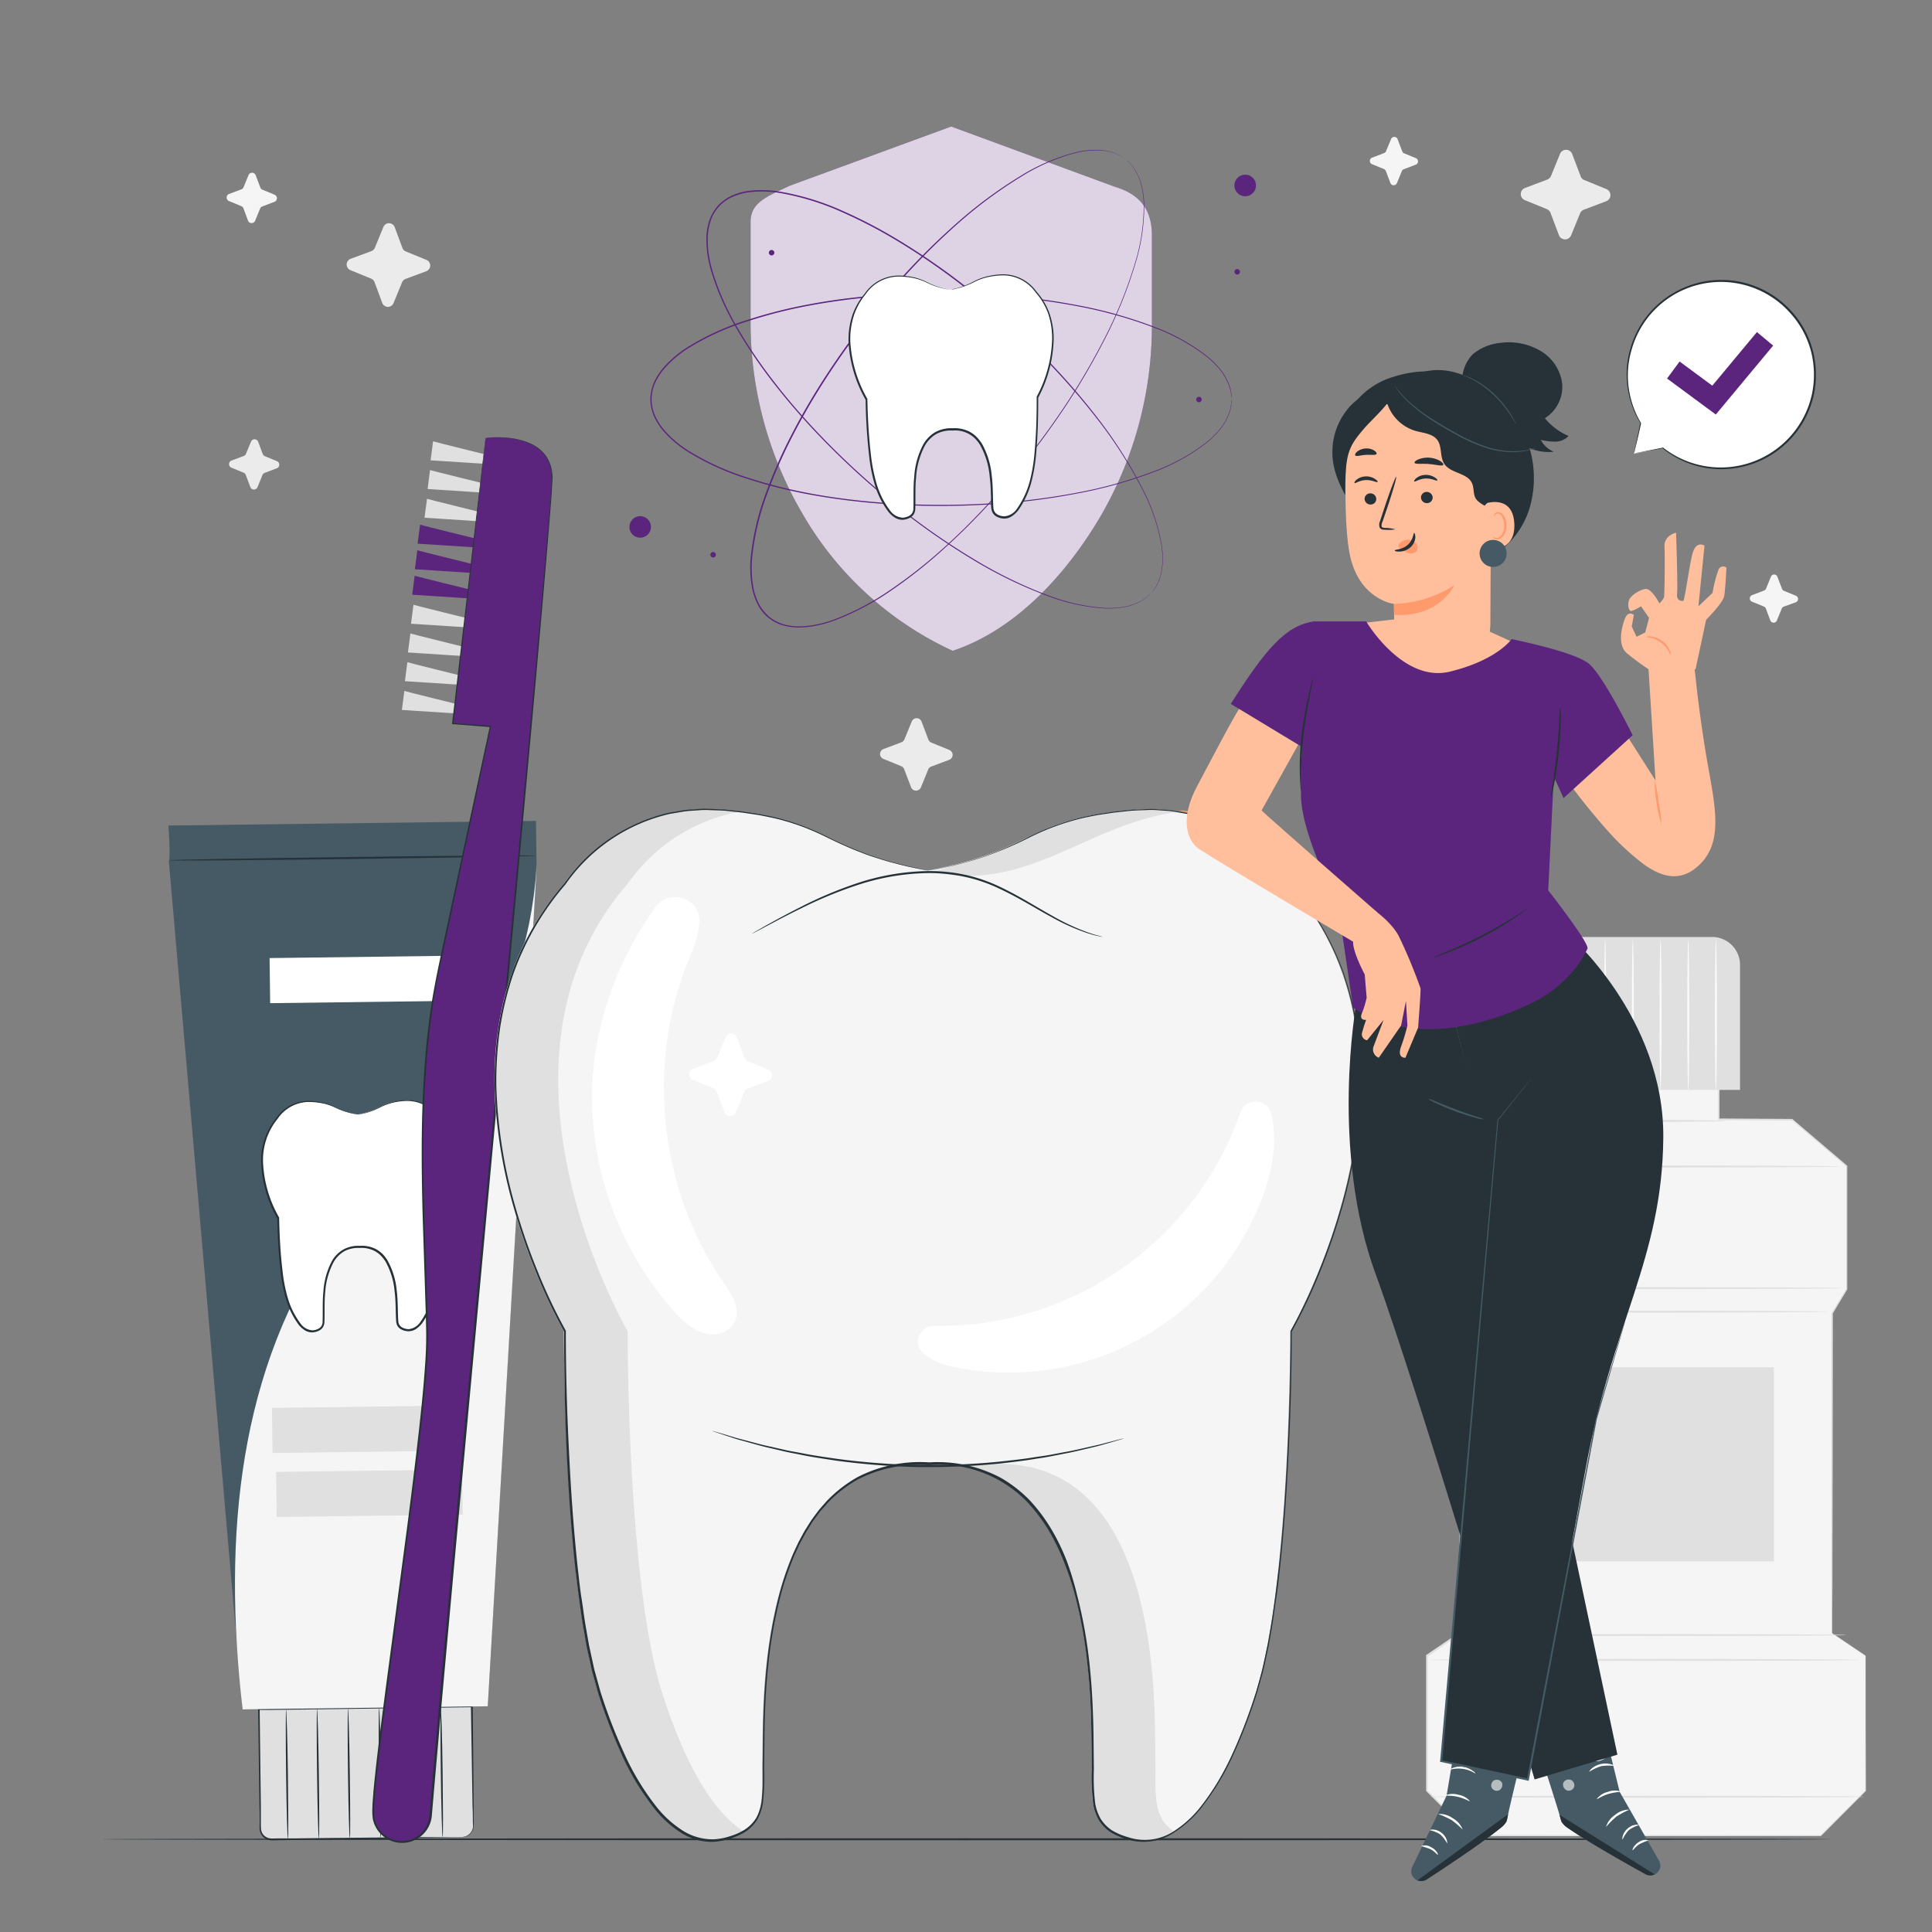 <svg xmlns="http://www.w3.org/2000/svg" viewBox="0 0 500 500"><rect x="0" y="0" width="500" height="500" fill="#808080" stroke="none"/><g id="freepik--background-complete--inject-96"><path d="M105,65.07l5.34,2.18a1.58,1.58,0,0,1,0,2.94l-5.39,2a1.56,1.56,0,0,0-.9.88l-2.19,5.34a1.57,1.57,0,0,1-2.93,0l-2-5.4a1.56,1.56,0,0,0-.88-.9l-5.33-2.18a1.58,1.58,0,0,1,0-2.94l5.4-2a1.62,1.62,0,0,0,.9-.88l2.19-5.34a1.57,1.57,0,0,1,2.93,0l2,5.39A1.59,1.59,0,0,0,105,65.07Z" style="fill:#ebebeb"></path><path d="M241.07,192.2l4.61,1.89a1.37,1.37,0,0,1,0,2.54L241,198.39a1.36,1.36,0,0,0-.78.76l-1.89,4.61a1.37,1.37,0,0,1-2.54,0L234,199.07a1.36,1.36,0,0,0-.76-.78l-4.61-1.89a1.36,1.36,0,0,1,0-2.54l4.66-1.76a1.39,1.39,0,0,0,.78-.76l1.89-4.61a1.36,1.36,0,0,1,2.53,0l1.77,4.66A1.39,1.39,0,0,0,241.07,192.2Z" style="fill:#ebebeb"></path><path d="M410,46.59l5.71,2.34a1.69,1.69,0,0,1,0,3.14l-5.77,2.18a1.71,1.71,0,0,0-1,.94l-2.34,5.7a1.69,1.69,0,0,1-3.14,0l-2.18-5.76a1.72,1.72,0,0,0-.94-1l-5.7-2.33a1.69,1.69,0,0,1,0-3.14l5.76-2.18a1.72,1.72,0,0,0,1-.94l2.33-5.71a1.69,1.69,0,0,1,3.14,0l2.19,5.76A1.63,1.63,0,0,0,410,46.59Z" style="fill:#ebebeb"></path><path d="M363.33,39.66l3.08,1.26a.91.91,0,0,1,0,1.69l-3.1,1.18a.88.88,0,0,0-.52.5l-1.26,3.08a.91.91,0,0,1-1.69,0l-1.18-3.1a.91.91,0,0,0-.5-.52l-3.07-1.26a.91.91,0,0,1,0-1.69l3.1-1.18a.86.86,0,0,0,.52-.5L360,36a.91.91,0,0,1,1.69,0l1.18,3.1A.88.88,0,0,0,363.33,39.66Z" style="fill:#f5f5f5"></path><path d="M461.69,152.91l3.07,1.26a.91.91,0,0,1,0,1.69L461.63,157a1,1,0,0,0-.52.51l-1.26,3.07a.91.91,0,0,1-1.69,0L457,157.48a.88.88,0,0,0-.51-.51l-3.07-1.26a.91.91,0,0,1,0-1.69l3.11-1.18a.94.94,0,0,0,.52-.5l1.26-3.08a.9.9,0,0,1,1.68,0l1.18,3.1A.9.9,0,0,0,461.69,152.91Z" style="fill:#f5f5f5"></path><path d="M68.51,118.05l3.23,1.33a1,1,0,0,1,0,1.77l-3.26,1.24a1,1,0,0,0-.55.53l-1.32,3.23a1,1,0,0,1-1.78,0l-1.24-3.27a.94.94,0,0,0-.53-.54L59.81,121a1,1,0,0,1,0-1.77L63.1,118a.94.94,0,0,0,.54-.53L65,114.22a1,1,0,0,1,1.77,0L68,117.51A1,1,0,0,0,68.51,118.05Z" style="fill:#ebebeb"></path><path d="M67.9,49.09l3.23,1.33a1,1,0,0,1,0,1.77l-3.26,1.24a1,1,0,0,0-.55.53L66,57.19a1,1,0,0,1-1.78,0L63,53.9a.94.94,0,0,0-.53-.54L59.19,52a1,1,0,0,1,0-1.77L62.48,49a1,1,0,0,0,.55-.53l1.32-3.23a1,1,0,0,1,1.78,0l1.23,3.27A1,1,0,0,0,67.9,49.09Z" style="fill:#f5f5f5"></path><polygon points="474.14 422.67 474.14 339.8 477.85 333.61 477.85 301.76 463.76 289.78 444.76 289.67 444.76 268.98 427.07 268.98 424.97 268.98 407.28 268.98 407.28 289.67 388.28 289.78 374.19 301.76 374.19 333.61 377.91 339.8 377.91 422.67 369.25 428.54 369.25 463.48 380.84 475.08 424.97 475.08 427.07 475.08 471.2 475.08 482.8 463.48 482.8 428.54 474.14 422.67" style="fill:#f5f5f5"></polygon><path d="M474.14,422.67l2.22,1.46,6.47,4.36,0,0v0c0,7.61,0,19.5.07,34.94v.06l0,0c-3.52,3.54-7.42,7.44-11.58,11.61l0,.05h-.07l-90.36.06h-.09l-.07-.06-11.6-11.59-.06-.07v-.1c0-11.07,0-22.82,0-34.94v-.13l.11-.07,8.66-5.88-.11.21c0-25.86,0-53.86,0-82.88l0,.14L374,333.74l0-.06v-1.84q0-15.24,0-30.08v-.12l.09-.08q7.11-6,14.08-12l.08-.06h.09l19-.1-.25.25V268.73h.25l37.48,0H445V269c0,7.09,0,14,0,20.69l-.23-.23,19,.12h.08l.06.05,14.08,12,.08.06v.1c0,11.43,0,22,0,31.85v.05l0,0-3.72,6.19,0-.1c0,25.81-.07,46.51-.09,60.77,0,7.13,0,12.65-.05,16.4,0,1.86,0,3.29,0,4.25s0,1.46,0,1.46,0-.48,0-1.43,0-2.38,0-4.24c0-3.74,0-9.25,0-16.37,0-14.28-.05-35-.09-60.84v0l0-.05,3.7-6.18,0,.09c0-9.85,0-20.42,0-31.85l.07.16q-6.82-5.81-14.09-12l.14.05-19-.1h-.23v-.23c0-6.72,0-13.6,0-20.69l.24.24H407.28l.25-.25q0,10.18,0,20.69v.25h-.26l-19,.11.17-.06-14.09,12,.09-.2q0,14.83,0,30.08v1.77l0-.13,3.71,6.18,0,.06v.07c0,29,0,57,0,82.88v.13l-.11.07c-3,2-6,4.05-8.65,5.87l.1-.2c0,12.12,0,23.87,0,34.94l-.07-.16L381,474.92l-.16-.06,90.36.06-.11.05c4.17-4.16,8.07-8.06,11.61-11.58l0,.09c0-15.44,0-27.33.07-34.94l0,.06-6.46-4.43Z" style="fill:#e0e0e0"></path><path d="M476.82,333.37c0,.14-23.15.26-51.69.26s-51.68-.12-51.68-.26,23.13-.26,51.68-.26S476.82,333.23,476.82,333.37Z" style="fill:#e0e0e0"></path><path d="M472.88,339.45c0,.14-21.38.26-47.75.26s-47.75-.12-47.75-.26,21.38-.26,47.75-.26S472.88,339.31,472.88,339.45Z" style="fill:#e0e0e0"></path><path d="M476.46,301.89c0,.15-22.42.26-50.07.26s-50.08-.11-50.08-.26,22.42-.26,50.08-.26S476.46,301.75,476.46,301.89Z" style="fill:#e0e0e0"></path><path d="M446.77,290.09c0,.15-8.81.26-19.67.26s-19.67-.11-19.67-.26,8.8-.26,19.67-.26S446.77,290,446.77,290.09Z" style="fill:#e0e0e0"></path><path d="M477.89,423.15c0,.14-22.26.26-49.71.26s-49.72-.12-49.72-.26,22.25-.26,49.72-.26S477.89,423,477.89,423.15Z" style="fill:#e0e0e0"></path><path d="M481.47,429.58c0,.15-25,.27-55.8.27s-55.8-.12-55.8-.27,25-.26,55.8-.26S481.47,429.44,481.47,429.58Z" style="fill:#e0e0e0"></path><path d="M482.54,465c0,.15-25.22.26-56.33.26s-56.34-.11-56.34-.26,25.22-.26,56.34-.26S482.54,464.85,482.54,465Z" style="fill:#e0e0e0"></path><rect x="395.11" y="353.86" width="63.97" height="50.23" style="fill:#e0e0e0"></rect><path d="M409.68,242.49h33.41a7.23,7.23,0,0,1,7.23,7.23v32.35a0,0,0,0,1,0,0H402.45a0,0,0,0,1,0,0V249.72A7.23,7.23,0,0,1,409.68,242.49Z" style="fill:#e0e0e0"></path><path d="M408.25,282.14c-.15,0-.26-8.71-.26-19.46s.11-19.47.26-19.47.26,8.71.26,19.47S408.39,282.14,408.25,282.14Z" style="fill:#fafafa"></path><path d="M415.42,282.14c-.15,0-.26-8.71-.26-19.46s.11-19.47.26-19.47.26,8.71.26,19.47S415.56,282.14,415.42,282.14Z" style="fill:#fafafa"></path><path d="M422.58,282.14c-.14,0-.26-8.71-.26-19.46s.12-19.47.26-19.47.26,8.71.26,19.47S422.73,282.14,422.58,282.14Z" style="fill:#fafafa"></path><path d="M429.75,282.14c-.14,0-.26-8.71-.26-19.46s.12-19.47.26-19.47.26,8.71.26,19.47S429.89,282.14,429.75,282.14Z" style="fill:#fafafa"></path><path d="M436.92,282.14c-.15,0-.26-8.71-.26-19.46s.11-19.47.26-19.47.26,8.71.26,19.47S437.06,282.14,436.92,282.14Z" style="fill:#fafafa"></path><path d="M444.08,282.14c-.14,0-.26-8.71-.26-19.46s.12-19.47.26-19.47.26,8.71.26,19.47S444.23,282.14,444.08,282.14Z" style="fill:#fafafa"></path></g><g id="freepik--Floor--inject-96"><path d="M473.94,476c0,.14-100.27.26-223.93.26S26.06,476.11,26.06,476s100.25-.26,224-.26S473.94,475.83,473.94,476Z" style="fill:#263238"></path></g><g id="freepik--Toothpaste--inject-96"><path d="M43.7,222.9c.47-1.12-.11-9.25-.11-9.25l95.12-1.2.14,10.72L126.23,441.58l-63.44.81Z" style="fill:#455a64"></path><path d="M119.64,475.41l-49.3.63a2.92,2.92,0,0,1-3-2.88L67,442.34l55.14-.7.39,30.82A2.92,2.92,0,0,1,119.64,475.41Z" style="fill:#e0e0e0"></path><path d="M119.64,475.41s.22,0,.63-.1a3,3,0,0,0,1.52-1,3,3,0,0,0,.58-1.19,7.08,7.08,0,0,0,0-1.62c0-1.2,0-2.57-.08-4.1-.1-6.18-.24-15-.42-25.79l.21.21-52.21.71-2.92,0,.25-.27c.07,5.89.14,11.63.21,17.16q.06,4.15.1,8.15c0,1.33,0,2.64,0,3.94,0,.64,0,1.33.05,1.91A2.67,2.67,0,0,0,70,475.78c.55.05,1.22,0,1.83,0l3.65,0,7-.08,12.51-.12L113,475.4l4.9,0h1.28l.43,0-.43,0-1.27,0-4.91.11L95,475.91l-12.52.19-7,.1-3.66.05c-.63,0-1.2.05-1.89,0a3.06,3.06,0,0,1-1.81-.87,3.21,3.21,0,0,1-.92-1.82c-.06-.69,0-1.3,0-2,0-1.3,0-2.62-.05-3.95q-.06-4-.11-8.14c-.08-5.54-.15-11.28-.23-17.16v-.26H67l2.92,0,52.22-.61h.21v.2c.1,10.77.18,19.61.24,25.79,0,1.54,0,2.91,0,4.1a7.43,7.43,0,0,1-.08,1.66,3,3,0,0,1-.64,1.24,2.94,2.94,0,0,1-1.6.95A1.94,1.94,0,0,1,119.64,475.41Z" style="fill:#263238"></path><path d="M43.63,222.65c0-.15,21.31-.53,47.59-.87s47.61-.48,47.61-.34-21.31.53-47.6.87S43.64,222.79,43.63,222.65Z" style="fill:#263238"></path><path d="M62.79,442.39l63.44-.81,12.64-217h0c-1.44,20-7.13,35.33-17.71,50.66S97.1,303.75,86.37,319c-24.59,34.92-28.81,78.3-23.58,123.41" style="fill:#f5f5f5"></path><path d="M74.52,476c-.15,0-.36-7.53-.48-16.81s-.09-16.82,0-16.82.36,7.52.47,16.81S74.66,476,74.52,476Z" style="fill:#263238"></path><path d="M82.52,475.87c-.14,0-.35-7.53-.47-16.81s-.1-16.82,0-16.83.35,7.53.47,16.82S82.67,475.87,82.52,475.87Z" style="fill:#263238"></path><path d="M90.53,475.77c-.14,0-.35-7.53-.47-16.82s-.1-16.82,0-16.82.35,7.53.47,16.82S90.68,475.76,90.53,475.77Z" style="fill:#263238"></path><path d="M98.54,475.66c-.14,0-.36-7.52-.47-16.81S98,442,98.11,442s.36,7.53.48,16.82S98.68,475.66,98.54,475.66Z" style="fill:#263238"></path><path d="M106.55,475.56c-.15,0-.36-7.52-.48-16.81s-.09-16.82.05-16.82.36,7.52.47,16.81S106.69,475.56,106.55,475.56Z" style="fill:#263238"></path><path d="M114.56,475.46c-.15,0-.36-7.52-.48-16.81s-.09-16.82,0-16.82.36,7.52.47,16.81S114.7,475.46,114.56,475.46Z" style="fill:#263238"></path><path d="M92.7,288.42c6.3-1.31,5.43-3,11.62-3.62a10,10,0,0,1,9.24,4.14c9.13,10.22.32,25.78.32,25.78s.22,14.48-1.72,20.85c-1.8,5.91-4.3,9.16-7,8.57s-2.27-2.43-2.37-4.67.39-17.39-9.61-16.84H93c-10-.29-9.14,14.84-9.18,17.08s.47,4.06-2.26,4.73-5.3-2.52-7.25-8.39c-2.1-6.32-2.25-20.8-2.25-20.8s-9.19-15.33-.32-25.78a10,10,0,0,1,9.13-4.37c6.2.48,5.37,2.18,11.7,3.33" style="fill:#fff"></path><path d="M92.53,288.42s-.53-.06-1.52-.28a19.3,19.3,0,0,1-4.24-1.48,14.05,14.05,0,0,0-3.06-1.07,19.87,19.87,0,0,0-3.86-.41,9.88,9.88,0,0,0-8,4.36v0h0a16.82,16.82,0,0,0-3.76,11.56,31.36,31.36,0,0,0,4.15,14l0,.05v.06c.09,4.34.31,8.92.87,13.63A40.76,40.76,0,0,0,74.5,336a20.71,20.71,0,0,0,3.34,6.61,4.08,4.08,0,0,0,3.08,1.68,3.6,3.6,0,0,0,1.71-.55,1.93,1.93,0,0,0,.85-1.46c.11-2.54-.07-5.29.21-8a19.53,19.53,0,0,1,2.21-7.93,8.14,8.14,0,0,1,3-3,8,8,0,0,1,4.18-.93h.07a8,8,0,0,1,4.19.87A7.82,7.82,0,0,1,99,324.53a9.63,9.63,0,0,1,1.3,1.69,19.74,19.74,0,0,1,2.38,7.87c.35,2.68.22,5.43.41,8a2,2,0,0,0,.92,1.42,3.78,3.78,0,0,0,1.73.48,4.17,4.17,0,0,0,3-1.79,21.15,21.15,0,0,0,3.15-6.69,40.9,40.9,0,0,0,1.2-7.12c.44-4.72.55-9.29.53-13.62v-.06l0-.06a31.25,31.25,0,0,0,3.8-14.1,16.92,16.92,0,0,0-4-11.46h0a9.83,9.83,0,0,0-8.16-4.16,15.77,15.77,0,0,0-6.87,1.66,18.68,18.68,0,0,1-4.18,1.58c-1,.24-1.51.31-1.51.31l.38-.1c.25-.07.62-.15,1.11-.29a20,20,0,0,0,4.13-1.65,15.73,15.73,0,0,1,6.94-1.75,10.09,10.09,0,0,1,8.43,4.23l0,0a17.13,17.13,0,0,1,4.2,11.67,31.67,31.67,0,0,1-3.8,14.32l0-.11c0,4.35-.06,8.93-.49,13.68a41.89,41.89,0,0,1-1.2,7.21,21.74,21.74,0,0,1-3.23,6.86,7.56,7.56,0,0,1-1.46,1.36,3.61,3.61,0,0,1-2,.62,4.22,4.22,0,0,1-2-.55,2.57,2.57,0,0,1-.79-.75,3.25,3.25,0,0,1-.37-1c-.21-2.7-.07-5.31-.42-8a19.48,19.48,0,0,0-2.31-7.66,9.51,9.51,0,0,0-1.23-1.59,7.15,7.15,0,0,0-1.59-1.2,7.44,7.44,0,0,0-3.92-.81H93a7.53,7.53,0,0,0-3.91.86,7.63,7.63,0,0,0-2.77,2.84,19.15,19.15,0,0,0-2.15,7.72c-.28,2.68-.09,5.29-.22,8a3,3,0,0,1-.32,1,2.47,2.47,0,0,1-.75.79,4.21,4.21,0,0,1-2,.64,3.53,3.53,0,0,1-2-.55,7.24,7.24,0,0,1-1.5-1.31A21.45,21.45,0,0,1,74,336.12a41.1,41.1,0,0,1-1.4-7.19c-.55-4.74-.76-9.32-.84-13.68l0,.1a31.55,31.55,0,0,1-4.16-14.21,17.24,17.24,0,0,1,3.89-11.78v0a10.07,10.07,0,0,1,8.29-4.44,19.25,19.25,0,0,1,3.9.45,13.75,13.75,0,0,1,3.09,1.12A19.75,19.75,0,0,0,91,288.05c.49.14.87.21,1.12.27Z" style="fill:#263238"></path><rect x="70.43" y="364.06" width="48.15" height="11.67" transform="translate(-4.68 1.23) rotate(-0.73)" style="fill:#e0e0e0"></rect><rect x="71.5" y="380.63" width="48.15" height="11.67" transform="translate(-4.89 1.24) rotate(-0.73)" style="fill:#e0e0e0"></rect><rect x="69.82" y="247.65" width="48.15" height="11.67" transform="translate(-3.2 1.21) rotate(-0.73)" style="fill:#fff"></rect></g><g id="freepik--Toothbrush--inject-96"><path d="M108.71,135.79c.27.12,15.19,3.8,15.19,3.8l-.4,2.11-15.42-1Z" style="fill:#5B257D"></path><path d="M108,142.41c.27.12,15.2,3.8,15.2,3.8l-.41,2.11-15.42-1Z" style="fill:#5B257D"></path><path d="M107.31,149c.27.12,15.2,3.8,15.2,3.8l-.41,2.11-15.42-1Z" style="fill:#5B257D"></path><path d="M107,156.51c.27.13,15.2,3.81,15.2,3.81l-.4,2.1-15.43-1Z" style="fill:#e0e0e0"></path><path d="M106.21,163.94c.27.13,15.19,3.81,15.19,3.81l-.4,2.11-15.42-1Z" style="fill:#e0e0e0"></path><path d="M105.43,171.38c.26.13,15.19,3.81,15.19,3.81l-.4,2.1-15.43-1Z" style="fill:#e0e0e0"></path><path d="M112.08,114.21c.26.13,15.19,3.81,15.19,3.81l-.4,2.11-15.43-1Z" style="fill:#e0e0e0"></path><path d="M111.29,121.65c.27.12,15.2,3.8,15.2,3.8l-.41,2.11-15.42-1Z" style="fill:#e0e0e0"></path><path d="M110.51,129.08c.26.13,15.19,3.81,15.19,3.81l-.4,2.1-15.43-1Z" style="fill:#e0e0e0"></path><path d="M104.64,178.81c.27.13,15.2,3.81,15.2,3.81l-.41,2.11-15.42-1Z" style="fill:#e0e0e0"></path><path d="M125.7,113.33s17.16-2.15,17.15,10.46c0,10.66-27.72,299.43-31.39,346a7.47,7.47,0,0,1-7.87,6.87h0a7.48,7.48,0,0,1-7-6.88c-.77-9.88,14.4-103.82,14-124.5-.61-29.29-3.5-63.15,2.73-93.38C119.9,219.55,126.88,188,126.88,188l-9.69-.74Z" style="fill:#5B257D"></path><path d="M125.7,113.33s0,.43-.13,1.27-.23,2.07-.41,3.71c-.36,3.27-.91,8.11-1.62,14.42-1.43,12.61-3.53,31.08-6.2,54.55l-.14-.17,9.69.73.18,0,0,.18-12.12,57c-1.12,5.28-2.32,10.67-3.08,16.25s-1.39,11.32-1.73,17.18c-.75,11.73-.65,23.95-.3,36.56q.31,9.47.63,19.22c.1,3.25.19,6.53.29,9.83s-.07,6.65-.33,10c-.48,6.68-1.22,13.43-2,20.25S106.75,388,105.85,395q-2.76,20.89-5.64,42.64c-.95,7.24-1.9,14.55-2.69,21.92-.21,1.85-.39,3.7-.52,5.55-.06.93-.18,1.86-.16,2.78a13.16,13.16,0,0,0,.09,2.74,7.21,7.21,0,0,0,12.18,3.71,7.1,7.1,0,0,0,2-4.17c.28-3.25.55-6.49.83-9.72q.86-9.69,1.69-19.26,1.74-19.11,3.43-37.64c2.29-24.67,4.5-48.47,6.61-71.14L135,211.92c3.17-34.29,5.75-62,7.33-81.23.22-2.4.31-4.67.46-6.79a10,10,0,0,0-1.5-5.65,9.79,9.79,0,0,0-3.84-3.25,17.21,17.21,0,0,0-4-1.31,27.37,27.37,0,0,0-5.73-.46c-1.3,0-2,.1-2,.1a16.4,16.4,0,0,1,2-.15,26.19,26.19,0,0,1,5.75.41,16.84,16.84,0,0,1,4.05,1.29,9.82,9.82,0,0,1,3.91,3.28,10.14,10.14,0,0,1,1.56,5.74c-.14,2.13-.23,4.41-.44,6.8-1.52,19.2-4,47-7.16,81.25s-6.94,75.13-11.13,120.47c-2.1,22.67-4.3,46.47-6.58,71.15q-1.68,18.51-3.42,37.64-.84,9.56-1.69,19.25l-.84,9.74a7.73,7.73,0,0,1-12.19,5.28,7.71,7.71,0,0,1-3.06-4.78,14.34,14.34,0,0,1-.1-2.85c0-1,.1-1.87.16-2.81.13-1.86.32-3.71.52-5.56.79-7.39,1.75-14.7,2.69-21.94q2.88-21.72,5.66-42.64,1.35-10.44,2.55-20.67c.79-6.82,1.53-13.56,2-20.23.26-3.33.39-6.64.33-9.94s-.18-6.57-.28-9.82q-.31-9.76-.62-19.23c-.34-12.61-.43-24.85.33-36.6.35-5.87.93-11.62,1.75-17.21s2-11,3.1-16.28c4.52-21.1,8.62-40.22,12.2-56.95l.15.2-9.69-.76H117l0-.16c2.74-23.49,4.9-42,6.37-54.61.74-6.29,1.31-11.12,1.69-14.38.2-1.62.34-2.85.44-3.68S125.7,113.33,125.7,113.33Z" style="fill:#263238"></path></g><g id="freepik--Tooth--inject-96"><path d="M240.3,225.28c28.34-5.52,24.53-13.08,52.36-15.61s41.25,19.13,41.25,19.13c40.4,46.41,0,115.76,0,115.76s.16,65-8.91,93.49c-8.42,26.47-19.82,40.91-32.1,38.08s-10.07-11-10.38-21.08,2.74-78.05-42.22-76.16l-.77-.05c-45-1.88-41.9,66.09-42.21,76.16s1.89,18.26-10.39,21.09-23.67-11.61-32.1-38.08c-9.06-28.47-8.9-93.49-8.9-93.49s-40.41-69.35,0-115.77c0,0,13.42-21.65,41.25-19.12s24,10.09,52.35,15.61" style="fill:#f5f5f5"></path><path d="M241.52,225.69c24.7,5.32,40.14-12.7,63.54-15.58a46.8,46.8,0,0,0-12.15-.44c-25,2.27-24.48,8.58-44.54,13.84" style="fill:#e0e0e0"></path><path d="M171.34,438c-9.07-28.47-8.91-93.49-8.91-93.49s-40.41-69.35,0-115.77a45.24,45.24,0,0,1,29.1-18.68c-1.29-.16-2.65-.31-4.1-.44-27.83-2.53-41.25,19.12-41.25,19.12-40.41,46.42,0,115.77,0,115.77s-.16,65,8.9,93.49c8.43,26.47,19.83,40.91,32.1,38.08a17.6,17.6,0,0,0,5.37-2.07C184.51,469,177.2,456.44,171.34,438Z" style="fill:#e0e0e0"></path><path d="M299,455.05C298.7,445,301.76,377,256.8,378.89l-.76-.05a39.45,39.45,0,0,0-7.9.44c37,5.68,34.33,66.3,34.63,75.77.31,10.07-1.89,18.25,10.38,21.08A14.08,14.08,0,0,0,304,474.07C297.85,470.25,299.28,463.28,299,455.05Z" style="fill:#e0e0e0"></path><path d="M285.29,242.43a.77.77,0,0,1-.25,0l-.73-.16-1.17-.26-1.58-.47a53.82,53.82,0,0,1-9.54-4.27c-3.9-2.09-8.33-4.94-13.6-7.39a40.77,40.77,0,0,0-8.59-2.93,44.52,44.52,0,0,0-9.7-1,61.15,61.15,0,0,0-18.54,3.21,108.63,108.63,0,0,0-14.27,5.93c-4,1.94-7.1,3.63-9.28,4.78l-2.52,1.32-.66.34-.23.1s.06-.06.21-.15l.63-.38,2.47-1.41c2.15-1.2,5.27-2.94,9.21-4.93a105.66,105.66,0,0,1,14.29-6.06,61,61,0,0,1,18.69-3.27,44.36,44.36,0,0,1,9.81,1,41.07,41.07,0,0,1,8.68,3c5.31,2.5,9.72,5.39,13.58,7.5a57.74,57.74,0,0,0,9.43,4.41l1.55.51,1.16.31.71.2A.91.91,0,0,1,285.29,242.43Z" style="fill:#263238"></path><path d="M290.87,372.26s-.08,0-.26.1l-.78.24-3,.88-2.2.62c-.8.22-1.69.42-2.63.65-1.9.44-4.05,1-6.46,1.44l-3.78.74c-1.31.26-2.69.44-4.11.67-2.85.49-5.91.81-9.13,1.19a191.84,191.84,0,0,1-21.07.88,189.88,189.88,0,0,1-21-1.65c-3.2-.49-6.25-.92-9.08-1.51-1.41-.29-2.78-.52-4.09-.82l-3.75-.88c-2.39-.52-4.52-1.17-6.39-1.68-.94-.26-1.82-.49-2.62-.73l-2.17-.71-3-1-.78-.27-.26-.11a.93.93,0,0,1,.28.06l.79.22,3,.89,2.18.66,2.62.69c1.89.49,4,1.11,6.41,1.6l3.74.85c1.31.29,2.68.51,4.09.78,2.82.58,5.87,1,9.07,1.47a181.21,181.21,0,0,0,42,.76c3.21-.36,6.27-.66,9.11-1.14,1.42-.22,2.8-.39,4.12-.63l3.77-.71c2.41-.41,4.56-.95,6.46-1.37l2.64-.6,2.2-.57,3.06-.79.8-.19Z" style="fill:#263238"></path><path d="M239.78,225.24l-1.72-.35c-1.14-.25-2.86-.54-5.07-1.13-1.11-.29-2.36-.57-3.71-1s-2.85-.84-4.43-1.41a101,101,0,0,1-10.71-4.59,62.37,62.37,0,0,0-13.72-5c-1.31-.29-2.66-.55-4-.82l-4.25-.63-4.46-.49c-1.51-.09-3.06-.12-4.64-.19a19,19,0,0,0-2.38.08l-2.42.16c-1.63.16-3.26.51-4.93.77a45.29,45.29,0,0,0-27,18.25h0a73.2,73.2,0,0,0-13.43,23,83.78,83.78,0,0,0-3.46,14,98,98,0,0,0-1,15.06,125.91,125.91,0,0,0,5,31.64,159,159,0,0,0,5.52,16,141,141,0,0,0,7.47,15.82l0,0v.06q0,14.66.76,30c.48,10.24,1.18,20.7,2.32,31.32.31,2.66.57,5.33,1,8s.72,5.36,1.22,8c.23,1.34.47,2.69.7,4l.87,4,.43,2c.16.67.36,1.32.54,2l1.11,4a138.22,138.22,0,0,0,6,15.65,65.86,65.86,0,0,0,8.79,14.51,27.77,27.77,0,0,0,6.34,5.7,14.37,14.37,0,0,0,8.09,2.36,15.77,15.77,0,0,0,4.22-.77,15.52,15.52,0,0,0,3.93-1.75,9.93,9.93,0,0,0,3-3.06,12.34,12.34,0,0,0,1.35-4.08,61.75,61.75,0,0,0,.31-8.84l.09-8.95c.08-6,.35-12,1-18.05a119.78,119.78,0,0,1,3.23-18,76.49,76.49,0,0,1,2.91-8.78c.53-1.45,1.23-2.84,1.86-4.25.34-.7.73-1.37,1.09-2.06a21.14,21.14,0,0,1,1.16-2l1.24-2,1.39-1.89c.24-.31.46-.63.71-.93l.77-.88c.53-.58,1-1.2,1.58-1.75a34.15,34.15,0,0,1,7.48-5.69,35.19,35.19,0,0,1,18.36-3.83l.41,0h0a34.76,34.76,0,0,1,18.29,4,34.12,34.12,0,0,1,7.43,5.75,43.86,43.86,0,0,1,5.62,7.47,54.93,54.93,0,0,1,4.05,8.35A77.6,77.6,0,0,1,278.8,413,121,121,0,0,1,282,431c.65,6,.9,12.05,1,18l.09,8.94a57.39,57.39,0,0,0,.35,8.82,12.12,12.12,0,0,0,1.44,4,10,10,0,0,0,3,3,17.09,17.09,0,0,0,4,1.68,13.74,13.74,0,0,0,12.27-1.76,28.44,28.44,0,0,0,6.3-5.74,66.53,66.53,0,0,0,8.73-14.52,138.59,138.59,0,0,0,5.94-15.64c.71-2.67,1.56-5.29,2.07-8,.29-1.34.58-2.67.86-4s.47-2.69.7-4c.49-2.67.84-5.35,1.21-8s.65-5.33,1-8c1.15-10.61,1.84-21.06,2.32-31.27s.72-20.23.76-30v-.06l0-.05a141.29,141.29,0,0,0,7.47-15.84,160.07,160.07,0,0,0,5.52-16,125.49,125.49,0,0,0,5-31.63,97.76,97.76,0,0,0-1-15.05,83.78,83.78,0,0,0-3.46-14,73.46,73.46,0,0,0-13.42-23h0a43.17,43.17,0,0,0-7.92-8.7,45.1,45.1,0,0,0-19.2-9.57l-2.48-.42a18.74,18.74,0,0,0-2.45-.34l-2.43-.16a19.14,19.14,0,0,0-2.39-.07c-1.57.08-3.12.1-4.64.21l-4.46.49-4.25.64c-1.37.28-2.73.52-4,.83a63,63,0,0,0-13.7,5.06,97.32,97.32,0,0,1-10.67,4.57c-1.58.57-3.06,1-4.41,1.41s-2.59.69-3.69,1c-2.2.59-3.91.87-5,1.13l-1.71.34,1.7-.39c1.13-.26,2.83-.56,5-1.16,1.1-.3,2.35-.57,3.69-1s2.82-.84,4.39-1.42A97.89,97.89,0,0,0,266,216.7a63.11,63.11,0,0,1,13.72-5.11c1.31-.32,2.67-.56,4-.85l4.26-.65,4.47-.49c1.52-.12,3.08-.14,4.66-.22a17.53,17.53,0,0,1,2.4.06l2.44.16a20.9,20.9,0,0,1,2.47.33l2.5.42a45.55,45.55,0,0,1,19.33,9.6,43.92,43.92,0,0,1,8,8.76v0a73.63,73.63,0,0,1,13.51,23.1,84.65,84.65,0,0,1,3.49,14,97.36,97.36,0,0,1,1,15.11,125.33,125.33,0,0,1-4.94,31.74,158.33,158.33,0,0,1-5.51,16.08,143.11,143.11,0,0,1-7.5,15.9l0-.11q0,14.64-.74,30c-.47,10.22-1.16,20.67-2.3,31.3-.31,2.65-.56,5.32-1,8s-.71,5.36-1.21,8l-.69,4-.87,4c-.51,2.7-1.37,5.34-2.08,8a138.37,138.37,0,0,1-5.95,15.7,67.32,67.32,0,0,1-8.8,14.63,28.78,28.78,0,0,1-6.41,5.84A14.24,14.24,0,0,1,291.68,476a17.45,17.45,0,0,1-4.09-1.73,10.61,10.61,0,0,1-3.18-3.15,12.53,12.53,0,0,1-1.51-4.23,57.63,57.63,0,0,1-.36-8.9l-.09-8.93c-.07-6-.33-12-1-18a119.5,119.5,0,0,0-3.17-17.92,76.54,76.54,0,0,0-2.85-8.72,56,56,0,0,0-4-8.28,44.12,44.12,0,0,0-5.54-7.37,31.6,31.6,0,0,0-25.33-9.61h0l-.41,0A34.71,34.71,0,0,0,222,382.88a34.08,34.08,0,0,0-7.35,5.61c-.56.54-1,1.15-1.56,1.72l-.76.86c-.24.3-.46.62-.7.93l-1.37,1.86-1.23,2c-.43.64-.78,1.32-1.15,2s-.74,1.34-1.07,2c-.63,1.4-1.32,2.77-1.85,4.22a76.59,76.59,0,0,0-2.89,8.71,120,120,0,0,0-3.22,17.93c-.65,6-.93,12-1,18l-.09,8.94a60.48,60.48,0,0,1-.32,8.92,12.75,12.75,0,0,1-1.42,4.26,10.28,10.28,0,0,1-3.11,3.22,16.93,16.93,0,0,1-2,1.05,20.12,20.12,0,0,1-2.09.76,16.53,16.53,0,0,1-4.36.8,14.87,14.87,0,0,1-8.36-2.45,27.94,27.94,0,0,1-6.46-5.8,66,66,0,0,1-8.86-14.62,138.73,138.73,0,0,1-6-15.71c-.38-1.34-.75-2.68-1.12-4-.18-.66-.38-1.33-.54-2l-.43-2-.87-4c-.24-1.35-.47-2.7-.7-4-.5-2.68-.85-5.37-1.22-8.05s-.66-5.35-1-8c-1.14-10.64-1.83-21.11-2.3-31.35S146,354.3,146,344.52l0,.11a141.82,141.82,0,0,1-7.48-15.88A159.88,159.88,0,0,1,133,312.68a126.12,126.12,0,0,1-5-31.74,98.87,98.87,0,0,1,1-15.13,84.77,84.77,0,0,1,3.49-14.06,73.54,73.54,0,0,1,13.52-23.1l0,0a45.35,45.35,0,0,1,17.3-14.83,44.82,44.82,0,0,1,9.91-3.51c1.68-.26,3.32-.61,4.95-.77l2.44-.15a19.15,19.15,0,0,1,2.39-.08c1.59.07,3.14.11,4.67.21l4.46.49,4.26.65c1.38.27,2.73.53,4.05.83a63,63,0,0,1,13.75,5.09,96.59,96.59,0,0,0,10.67,4.62c1.58.59,3.06,1,4.42,1.44s2.6.72,3.7,1c2.21.61,3.92.91,5.06,1.18Z" style="fill:#263238"></path><path d="M193.54,274.66l5.28,2.16a1.56,1.56,0,0,1,0,2.91l-5.34,2a1.62,1.62,0,0,0-.89.87l-2.16,5.28a1.56,1.56,0,0,1-2.91,0l-2-5.34a1.62,1.62,0,0,0-.87-.89l-5.28-2.16a1.56,1.56,0,0,1,0-2.91l5.34-2a1.57,1.57,0,0,0,.9-.87l2.16-5.28a1.56,1.56,0,0,1,2.91,0l2,5.34A1.58,1.58,0,0,0,193.54,274.66Z" style="fill:#fff"></path><path d="M187.31,332c-16.44-23.69-20.13-55.71-9.51-82.52,1.4-3.54,3-7.08,3.21-10.88v-.12c.19-6.14-7.81-8.7-11.4-3.71-10.16,14.13-16.34,31.74-16.39,48.91a83.85,83.85,0,0,0,21.19,55.63c2.59,2.89,5.59,5.72,9.66,6a6.23,6.23,0,0,0,6-3.11C191.85,338.78,189.42,335.07,187.31,332Z" style="fill:#fff"></path><path d="M305.1,209.81a4.35,4.35,0,0,1,1.66,0,12.77,12.77,0,0,1,3.87,1.08,11.58,11.58,0,0,1,3.33,2.26c.75.73,1,1.33,1,1.36s-.44-.46-1.22-1.09a14.67,14.67,0,0,0-3.3-2A25.62,25.62,0,0,0,305.1,209.81Z" style="fill:#ff9a6c"></path><path d="M329,288.25a4.17,4.17,0,0,0-8-.32,82.54,82.54,0,0,1-79.28,55.21,4.07,4.07,0,0,0-2.59,7.27l.12.09a18,18,0,0,0,6.73,3.08,70.1,70.1,0,0,0,81.1-44.75C329.45,302.34,330.57,294.79,329,288.25Z" style="fill:#fff"></path></g><g id="freepik--Shield--inject-96"><path d="M288.49,48.33,246.17,32.74,204.25,48.12c-5.35,2.59-10,4.14-10,9.25V82.83A98,98,0,0,0,208,133.5a86.7,86.7,0,0,0,38.56,34.93c17.13-5.71,29.92-20.92,37.74-33.94a98.11,98.11,0,0,0,13.81-50.66V60.93C298.13,53.64,294.36,50.08,288.49,48.33Z" style="fill:#5B257D"></path><g style="opacity:0.8"><path d="M288.49,48.33,246.17,32.74,204.25,48.12c-5.35,2.59-10,4.14-10,9.25V82.83A98,98,0,0,0,208,133.5a86.7,86.7,0,0,0,38.56,34.93c17.13-5.71,29.92-20.92,37.74-33.94a98.11,98.11,0,0,0,13.81-50.66V60.93C298.13,53.64,294.36,50.08,288.49,48.33Z" style="fill:#fff"></path></g><path d="M298,153.39l.53-.7c.08-.12.18-.24.29-.39s.19-.32.3-.51a7.84,7.84,0,0,0,.66-1.33c.11-.26.23-.53.34-.83l.26-1a6.74,6.74,0,0,0,.22-1.07,10.5,10.5,0,0,0,.16-1.18,22,22,0,0,0-.26-5.67,50.66,50.66,0,0,0-5.21-14.68,114.86,114.86,0,0,0-11.19-17.41A179.58,179.58,0,0,0,267.4,89.91a204.9,204.9,0,0,0-21.92-18.7c-4.09-3-8.4-5.92-12.95-8.67A126.33,126.33,0,0,0,218.14,55a67.2,67.2,0,0,0-16-5,28.09,28.09,0,0,0-8.54-.21A15.68,15.68,0,0,0,189.47,51a10.28,10.28,0,0,0-5.59,6.26,16,16,0,0,0-.72,4.23,28,28,0,0,0,1.18,8.46,67.39,67.39,0,0,0,6.8,15.34,125.75,125.75,0,0,0,9.14,13.44c3.24,4.21,6.63,8.16,10.09,11.89a203.14,203.14,0,0,0,21.08,19.64A177.37,177.37,0,0,0,252,144.67a114.61,114.61,0,0,0,18.57,9.14,51.12,51.12,0,0,0,15.18,3.51,22.56,22.56,0,0,0,5.66-.39,9.82,9.82,0,0,0,1.16-.3,6.54,6.54,0,0,0,1-.34l.92-.37c.29-.14.54-.29.79-.42a7.74,7.74,0,0,0,1.25-.82,4.79,4.79,0,0,0,.47-.35l.35-.34.64-.6s-.2.22-.61.63l-.35.34c-.14.12-.3.23-.47.36a7.61,7.61,0,0,1-1.24.83c-.25.14-.51.3-.79.44l-.93.38a6.35,6.35,0,0,1-1,.35,9.65,9.65,0,0,1-1.15.31,22.79,22.79,0,0,1-5.7.42A50.84,50.84,0,0,1,270.48,154a113.9,113.9,0,0,1-18.63-9.11,178.87,178.87,0,0,1-20.58-14.44,203.59,203.59,0,0,1-21.13-19.65c-3.46-3.73-6.86-7.69-10.12-11.9a126.31,126.31,0,0,1-9.16-13.47A67.74,67.74,0,0,1,184,70a28.65,28.65,0,0,1-1.19-8.56,16.45,16.45,0,0,1,.74-4.33,12.07,12.07,0,0,1,2.2-3.84,11.74,11.74,0,0,1,3.57-2.61,16.4,16.4,0,0,1,4.21-1.23,28.73,28.73,0,0,1,8.64.22,67.45,67.45,0,0,1,16.09,5,127,127,0,0,1,14.43,7.57c4.55,2.76,8.87,5.68,13,8.7a204.16,204.16,0,0,1,21.92,18.75,177.62,177.62,0,0,1,16.69,18.81A113.7,113.7,0,0,1,295.45,126a50.74,50.74,0,0,1,5.17,14.74,22.12,22.12,0,0,1,.23,5.7,10.65,10.65,0,0,1-.17,1.19,6.73,6.73,0,0,1-.23,1.07c-.09.34-.19.66-.27,1s-.24.58-.34.84a8.17,8.17,0,0,1-.69,1.33c-.11.18-.2.36-.3.51l-.31.38C298.18,153.17,298,153.39,298,153.39Z" style="fill:#5B257D"></path><path d="M318.71,103.4s0-.3-.08-.88c0-.14,0-.3,0-.48s-.08-.37-.12-.58a7.65,7.65,0,0,0-.39-1.44c-.09-.26-.18-.55-.3-.84l-.44-.89a7.74,7.74,0,0,0-.55-1c-.22-.31-.4-.67-.66-1a22.13,22.13,0,0,0-4-4.07,51.13,51.13,0,0,0-13.67-7.48,114.75,114.75,0,0,0-19.94-5.54,177.37,177.37,0,0,0-24.93-2.88,204.24,204.24,0,0,0-28.81.63c-5.05.48-10.21,1.17-15.43,2.15a125.25,125.25,0,0,0-15.76,4A67.18,67.18,0,0,0,178.33,90a28.22,28.22,0,0,0-6.51,5.53,15.77,15.77,0,0,0-2.29,3.63,10.33,10.33,0,0,0,0,8.39,15.59,15.59,0,0,0,2.28,3.64,28,28,0,0,0,6.51,5.53,67.22,67.22,0,0,0,15.29,6.92,125.68,125.68,0,0,0,15.76,4c5.23,1,10.39,1.67,15.44,2.15a204.24,204.24,0,0,0,28.81.63,177.52,177.52,0,0,0,24.94-2.88A115.26,115.26,0,0,0,298.5,122a51.21,51.21,0,0,0,13.66-7.48,22.13,22.13,0,0,0,4-4.07,11.22,11.22,0,0,0,.66-1,6.64,6.64,0,0,0,.55-1l.44-.89c.12-.29.21-.58.3-.84a7.65,7.65,0,0,0,.39-1.44c0-.21.09-.4.12-.58s0-.34,0-.48c0-.58.08-.87.08-.87s0,.29,0,.87c0,.15,0,.31,0,.49s-.07.37-.11.58a7.36,7.36,0,0,1-.37,1.45c-.1.27-.19.56-.3.85l-.44.9a7.21,7.21,0,0,1-.54,1c-.22.31-.4.67-.66,1a22.56,22.56,0,0,1-4,4.11,51.12,51.12,0,0,1-13.67,7.56,114.31,114.31,0,0,1-20,5.59,176,176,0,0,1-25,2.93,203.15,203.15,0,0,1-28.85-.6c-5.06-.47-10.23-1.17-15.47-2.14a125,125,0,0,1-15.8-4A67.38,67.38,0,0,1,178.14,117a28.85,28.85,0,0,1-6.59-5.6,16.27,16.27,0,0,1-2.33-3.72,11.91,11.91,0,0,1-.92-4.33,12.08,12.08,0,0,1,.92-4.33,16.67,16.67,0,0,1,2.34-3.72,28.81,28.81,0,0,1,6.59-5.59,67.51,67.51,0,0,1,15.36-6.94,124.68,124.68,0,0,1,15.81-4c5.23-1,10.4-1.67,15.46-2.15a204.64,204.64,0,0,1,28.85-.6,177.66,177.66,0,0,1,25,2.93,113.94,113.94,0,0,1,20,5.59,51.2,51.2,0,0,1,13.68,7.56,22.56,22.56,0,0,1,4,4.11c.26.32.44.68.66,1a7.64,7.64,0,0,1,.54,1c.15.32.3.62.44.9s.2.58.3.85a7.54,7.54,0,0,1,.37,1.45c0,.21.09.4.11.58s0,.34,0,.49C318.7,103.1,318.71,103.4,318.71,103.4Z" style="fill:#5B257D"></path><path d="M291.26,41.16l-.74-.47-.4-.27c-.16-.09-.34-.17-.53-.26a7.56,7.56,0,0,0-1.38-.57l-.85-.28-1-.2A7.37,7.37,0,0,0,285.3,39a10.88,10.88,0,0,0-1.18-.09,22.63,22.63,0,0,0-5.65.65,51,51,0,0,0-14.28,6.22,115,115,0,0,0-16.6,12.36,179.05,179.05,0,0,0-17.55,18,202.13,202.13,0,0,0-17.15,23.15c-2.72,4.28-5.33,8.79-7.76,13.52a125.41,125.41,0,0,0-6.53,14.87,67,67,0,0,0-3.91,16.32,28.76,28.76,0,0,0,.38,8.53,16.12,16.12,0,0,0,1.48,4,11.77,11.77,0,0,0,2.76,3.28,11.92,11.92,0,0,0,3.86,1.87,16.21,16.21,0,0,0,4.28.42,28.4,28.4,0,0,0,8.36-1.75,67.54,67.54,0,0,0,14.83-7.85,125.73,125.73,0,0,0,12.78-10c4-3.53,7.69-7.18,11.16-10.88a203.56,203.56,0,0,0,18.15-22.39,178.2,178.2,0,0,0,13-21.47,114,114,0,0,0,7.84-19.15A51,51,0,0,0,296,53.14a22.32,22.32,0,0,0-.77-5.63,10.68,10.68,0,0,0-.38-1.13,7.1,7.1,0,0,0-.41-1l-.44-.89c-.15-.28-.32-.52-.47-.76a8.36,8.36,0,0,0-.9-1.19c-.14-.16-.26-.32-.39-.45l-.36-.32-.64-.6.67.57.37.32.39.45a7.7,7.7,0,0,1,.91,1.18c.16.24.33.49.49.76s.29.58.44.9a6.67,6.67,0,0,1,.43,1,11.51,11.51,0,0,1,.38,1.13,21.93,21.93,0,0,1,.81,5.65,50.79,50.79,0,0,1-2.4,15.44,114.19,114.19,0,0,1-7.81,19.21,178.4,178.4,0,0,1-13,21.53,203.63,203.63,0,0,1-18.15,22.43c-3.48,3.71-7.2,7.37-11.18,10.91a123.76,123.76,0,0,1-12.8,10.07,67.59,67.59,0,0,1-14.91,7.89,28.57,28.57,0,0,1-8.46,1.78,16.56,16.56,0,0,1-4.37-.44,10.54,10.54,0,0,1-6.84-5.31,16.44,16.44,0,0,1-1.51-4.12,28.8,28.8,0,0,1-.38-8.63,67.39,67.39,0,0,1,3.93-16.4,123.82,123.82,0,0,1,6.56-14.91c2.43-4.74,5.05-9.25,7.78-13.54a203.5,203.5,0,0,1,17.2-23.17,178.07,178.07,0,0,1,17.61-17.94,115.16,115.16,0,0,1,16.65-12.35,51,51,0,0,1,14.36-6.17,22.22,22.22,0,0,1,5.67-.63c.42,0,.81.07,1.19.09a7.14,7.14,0,0,1,1.09.16l1,.21c.31.09.59.19.86.28a8.52,8.52,0,0,1,1.37.59l.53.27.4.28Z" style="fill:#5B257D"></path><circle cx="165.68" cy="136.37" r="2.79" style="fill:#5B257D"></circle><path d="M325.05,48a2.79,2.79,0,1,1-2.79-2.79A2.78,2.78,0,0,1,325.05,48Z" style="fill:#5B257D"></path><path d="M185.27,143.57a.71.71,0,1,1-.71-.71A.71.71,0,0,1,185.27,143.57Z" style="fill:#5B257D"></path><path d="M200.4,65.4a.71.71,0,1,1-.71-.71A.71.71,0,0,1,200.4,65.4Z" style="fill:#5B257D"></path><path d="M311,103.4a.71.71,0,1,1-.71-.71A.71.71,0,0,1,311,103.4Z" style="fill:#5B257D"></path><path d="M320.89,70.34a.71.71,0,1,1-.71-.71A.71.71,0,0,1,320.89,70.34Z" style="fill:#5B257D"></path><path d="M246.1,75c6.65-1.39,5.73-3.15,12.27-3.83a10.56,10.56,0,0,1,9.76,4.38c9.65,10.8.35,27.24.35,27.24s.23,15.3-1.82,22c-1.9,6.26-4.54,9.69-7.44,9.06s-2.4-2.56-2.5-4.93.41-18.37-10.17-17.8h-.18c-10.58-.31-9.66,15.67-9.7,18s.5,4.29-2.38,5-5.61-2.67-7.67-8.87c-2.22-6.67-2.38-22-2.38-22s-9.71-16.2-.34-27.24a10.57,10.57,0,0,1,9.65-4.63c6.55.51,5.68,2.3,12.37,3.52" style="fill:#fff"></path><path d="M245.92,75a15.54,15.54,0,0,1-1.61-.3,19.55,19.55,0,0,1-4.48-1.56A14.62,14.62,0,0,0,236.59,72a19.62,19.62,0,0,0-4.07-.43A10.41,10.41,0,0,0,224,76.18h0A17.14,17.14,0,0,0,221,81.62a19.86,19.86,0,0,0-.94,6.8,33.74,33.74,0,0,0,4.41,14.81l0,0v.06c.1,4.59.33,9.42.92,14.4a43.79,43.79,0,0,0,1.47,7.5,21.79,21.79,0,0,0,3.53,7,4.33,4.33,0,0,0,3.27,1.79,3.92,3.92,0,0,0,1.81-.59,2.08,2.08,0,0,0,.91-1.56c.11-2.69-.08-5.58.22-8.42a20.53,20.53,0,0,1,2.33-8.38,8.65,8.65,0,0,1,3.13-3.2,8.51,8.51,0,0,1,4.42-1h.07a8.46,8.46,0,0,1,4.42.92,7.85,7.85,0,0,1,1.81,1.37,10.27,10.27,0,0,1,1.38,1.77,21,21,0,0,1,2.51,8.32c.37,2.83.23,5.73.43,8.4a2.14,2.14,0,0,0,1,1.52,4.08,4.08,0,0,0,1.83.5,4.36,4.36,0,0,0,3.21-1.9,22.26,22.26,0,0,0,3.33-7.07,43.61,43.61,0,0,0,1.27-7.52c.46-5,.57-9.82.55-14.4v-.06l0,0a33.62,33.62,0,0,0,4-14.92A19.91,19.91,0,0,0,271.21,81,17.08,17.08,0,0,0,268,75.65h0a10.38,10.38,0,0,0-8.63-4.39,20,20,0,0,0-4.07.54A14.64,14.64,0,0,0,252.11,73a20.13,20.13,0,0,1-4.42,1.66c-1,.26-1.59.34-1.59.34s.13,0,.39-.12.66-.15,1.18-.3A20.65,20.65,0,0,0,252,72.84a15.22,15.22,0,0,1,3.22-1.26,21,21,0,0,1,4.12-.59,10.67,10.67,0,0,1,8.9,4.47l0,0a17.52,17.52,0,0,1,3.29,5.43,20.09,20.09,0,0,1,1.16,6.89,33.8,33.8,0,0,1-4,15.13l0-.11c0,4.6-.07,9.44-.52,14.46a43.69,43.69,0,0,1-1.28,7.61,22.56,22.56,0,0,1-3.41,7.25,7.44,7.44,0,0,1-1.53,1.43,3.71,3.71,0,0,1-2.06.66,4.49,4.49,0,0,1-2.09-.58,2.58,2.58,0,0,1-.82-.79,3.12,3.12,0,0,1-.4-1.06,14.08,14.08,0,0,1-.11-2.13c0-.7,0-1.4-.05-2.1,0-1.4-.12-2.81-.29-4.21a20.37,20.37,0,0,0-2.44-8.11,10,10,0,0,0-1.29-1.68,7.35,7.35,0,0,0-5.84-2.13h-.12a7.94,7.94,0,0,0-4.14.91,8.09,8.09,0,0,0-2.94,3,20.26,20.26,0,0,0-2.27,8.16c-.3,2.84-.1,5.6-.23,8.46a3.26,3.26,0,0,1-.34,1.07,2.51,2.51,0,0,1-.79.83,4.37,4.37,0,0,1-2.07.67,3.6,3.6,0,0,1-2.08-.58,7,7,0,0,1-1.58-1.38,22.1,22.1,0,0,1-3.62-7.16,42.88,42.88,0,0,1-1.47-7.59,144.43,144.43,0,0,1-.89-14.46l0,.11a33.8,33.8,0,0,1-4.42-15,20.41,20.41,0,0,1,1-6.93A17.48,17.48,0,0,1,223.78,76l0,0a10.68,10.68,0,0,1,8.75-4.69,20,20,0,0,1,4.13.48A14.92,14.92,0,0,1,239.9,73a20.77,20.77,0,0,0,4.43,1.64c.51.14.92.21,1.18.28Z" style="fill:#263238"></path></g><g id="freepik--speech-bubble--inject-96"><path d="M422.84,117.44l7.51-1.42a24.34,24.34,0,1,0-5.74-6.56h0Z" style="fill:#fff"></path><path d="M422.84,117.44l.09-.5.31-1.51,1.25-6a.11.11,0,0,1,.13-.09l.06,0h0l-.18.14A24.29,24.29,0,0,1,421,98a23.5,23.5,0,0,1,.93-7.77,24.24,24.24,0,0,1,11.15-14.4,24.41,24.41,0,0,1,30.6,4.77A24.13,24.13,0,0,1,469.23,91a24.93,24.93,0,0,1,.17,11.26,24.45,24.45,0,0,1-4.5,9.6,24.53,24.53,0,0,1-23.7,9.19,24.25,24.25,0,0,1-10.92-5l.09,0-5.63,1-1.43.25-.47.07.51-.12,1.45-.29,5.53-1.12a.1.1,0,0,1,.09,0,24.17,24.17,0,0,0,34.1-4.34,23.91,23.91,0,0,0,4.39-9.42,24.5,24.5,0,0,0-.18-11A23.74,23.74,0,0,0,463.3,81a24,24,0,0,0-41,9.38,23.68,23.68,0,0,0-1,7.65,24.25,24.25,0,0,0,3.36,11.41.13.13,0,0,1,0,.16.12.12,0,0,1-.14,0h0l.19,0c-.59,2.55-1,4.52-1.37,5.89q-.22,1-.36,1.53C422.9,117.25,422.84,117.44,422.84,117.44Z" style="fill:#263238"></path><polygon points="444.05 107.28 431.43 97.96 434.68 93.56 443.14 99.81 454.69 85.94 458.89 89.44 444.05 107.28" style="fill:#5B257D"></polygon></g><g id="freepik--Character--inject-96"><path d="M426.6,172.6,428.45,202l-10.94-17.2-22.76-.43,5,9.07a169.33,169.33,0,0,0,16.8,22.1,65.39,65.39,0,0,0,8.85,8.13c3.77,2.69,8.77,5,13.76.72,7-5.9,4.79-15.28,2.73-27-2.3-13.05-3.45-25.63-3.45-25.63Z" style="fill:#ffbf9d"></path><path d="M429.45,156.15s-2.06-4.07-3.73-3.72-3.93,1.82-4.22,3.17.07,2.59.7,2.54a10.21,10.21,0,0,0,2.48-1.24l2.1,3-1,3.78-2.23,1.12-1.26-2.66.55-3s-1.49-1.29-2.36,1.09-1.87,6.69.52,8.8a72.88,72.88,0,0,0,6.91,5l10.9-.83,2.73-12.8s4.39-4.38,4.69-6.17.58-7.32.58-7.32a1.3,1.3,0,0,0-2.06.53,33.28,33.28,0,0,0-1.54,6l-3.66,3.47,1.57-15.7s-2.17-1.44-3.1,2.08-2,12.25-2.43,12.24-1.77,0-1.56-1.84-.26-15.82-.26-15.82-3.15.65-3,3.61,0,12.22-.1,12.92S429.45,156.15,429.45,156.15Z" style="fill:#ffbf9d"></path><path d="M430,213.28a23.81,23.81,0,0,1-1.28-5.59,24.33,24.33,0,0,1-.43-5.71,46.65,46.65,0,0,1,.95,5.63A46.45,46.45,0,0,1,430,213.28Z" style="fill:#ff9a6c"></path><path d="M432.4,169.55c-.08,0-.24-.44-.62-1.09a7.31,7.31,0,0,0-1.93-2.16,7.12,7.12,0,0,0-2.64-1.22c-.73-.18-1.21-.19-1.21-.28a2.36,2.36,0,0,1,1.28-.09,6.22,6.22,0,0,1,4.83,3.58A2.28,2.28,0,0,1,432.4,169.55Z" style="fill:#ff9a6c"></path><path d="M413.25,439.55l5.92,24.19,10.19,17.8a2.54,2.54,0,0,1-1.1,3.56h0a2.55,2.55,0,0,1-2.33-.05c-4.62-2.54-21.56-11.94-21.89-13.74-.39-2.08-7.94-25.11-7.94-25.11Z" style="fill:#455a64"></path><path d="M428.26,485.1,403.6,469.69l.27,1a3.88,3.88,0,0,0,1.53,2.17c2,1.38,7.64,5.08,20.45,12.19a2.57,2.57,0,0,0,2.41,0Z" style="fill:#263238"></path><g style="opacity:0.6"><path d="M406.45,460.6a1.53,1.53,0,0,1,.93,1.84,1.48,1.48,0,0,1-1.81.94,1.64,1.64,0,0,1-1-1.95,1.54,1.54,0,0,1,2-.77" style="fill:#fff"></path></g><path d="M419.94,476.07a7.69,7.69,0,0,1,1.61-2.44,7.87,7.87,0,0,1,2.62-1.28c0-.06-.35-.16-.93-.09a3.87,3.87,0,0,0-2.05,1,4,4,0,0,0-1.23,1.91C419.82,475.7,419.87,476.06,419.94,476.07Z" style="fill:#fff"></path><path d="M422.52,478.83c.14.07.7-.92,1.85-1.61a19.06,19.06,0,0,1,2.27-.93,2.85,2.85,0,0,0-2.56.47C422.78,477.55,422.38,478.8,422.52,478.83Z" style="fill:#fff"></path><path d="M415.64,472.8a24.38,24.38,0,0,1,2.69-2.68,24,24,0,0,1,3.35-1.79,5.65,5.65,0,0,0-3.67,1.35A5.71,5.71,0,0,0,415.64,472.8Z" style="fill:#fff"></path><path d="M413.23,465.59c.1.13,1.28-.79,3-1.31s3.2-.48,3.21-.65a5,5,0,0,0-3.37.12A5,5,0,0,0,413.23,465.59Z" style="fill:#fff"></path><path d="M411.31,458.53a12.51,12.51,0,0,1,3.08-1.45,12.73,12.73,0,0,1,3.41-.06c0-.06-.32-.29-1-.46a5.58,5.58,0,0,0-4.87,1.13C411.47,458.13,411.26,458.49,411.31,458.53Z" style="fill:#fff"></path><path d="M414,455.75a2.13,2.13,0,0,0-.21-.92,6.49,6.49,0,0,0-1.37-2.19,2.89,2.89,0,0,0-1.56-1,1,1,0,0,0-1.06.53,1.61,1.61,0,0,0-.08,1.18,3.61,3.61,0,0,0,3.92,2.41,4.2,4.2,0,0,0,3.4-3.18,1.44,1.44,0,0,0-.25-1.19,1,1,0,0,0-1.16-.24,3.62,3.62,0,0,0-1.36,1.25,7.45,7.45,0,0,0-1.14,2.31,2.07,2.07,0,0,0-.14.93,11.6,11.6,0,0,1,1.59-3,3.16,3.16,0,0,1,1.21-1.06.53.53,0,0,1,.63.12,1,1,0,0,1,.12.79,3.72,3.72,0,0,1-3,2.72,3.13,3.13,0,0,1-3.36-2,1.23,1.23,0,0,1,0-.83.54.54,0,0,1,.58-.29,2.6,2.6,0,0,1,1.34.83A9.48,9.48,0,0,1,414,455.75Z" style="fill:#fff"></path><path d="M378.52,440.18l-4.15,24.54-8.89,18.45a2.55,2.55,0,0,0,1.35,3.47h0a2.54,2.54,0,0,0,2.33-.22c4.42-2.85,20.62-13.44,20.82-15.25.24-2.1,6.1-25.59,6.1-25.59Z" style="fill:#455a64"></path><path d="M366.83,486.64l23.47-17.12-.2,1a3.77,3.77,0,0,1-1.37,2.27c-1.9,1.53-7.25,5.62-19.5,13.62a2.56,2.56,0,0,1-2.4.2Z" style="fill:#263238"></path><g style="opacity:0.6"><path d="M386.81,460.67a1.54,1.54,0,0,0-.8,1.9,1.49,1.49,0,0,0,1.88.8,1.63,1.63,0,0,0,.83-2,1.54,1.54,0,0,0-2-.62" style="fill:#fff"></path></g><path d="M374.48,477.05a7.8,7.8,0,0,0-1.78-2.32,7.72,7.72,0,0,0-2.71-1.08c0-.06.34-.19.93-.16a3.87,3.87,0,0,1,2.11.81,4,4,0,0,1,1.36,1.81C374.57,476.67,374.54,477,374.48,477.05Z" style="fill:#fff"></path><path d="M372.11,480c-.14.09-.77-.86-2-1.47a20.32,20.32,0,0,0-2.33-.76,2.83,2.83,0,0,1,2.58.28C371.76,478.73,372.25,479.94,372.11,480Z" style="fill:#fff"></path><path d="M378.53,473.48a24.58,24.58,0,0,0-2.88-2.47,26.51,26.51,0,0,0-3.46-1.55,5.75,5.75,0,0,1,3.76,1.09A5.63,5.63,0,0,1,378.53,473.48Z" style="fill:#fff"></path><path d="M380.41,466.13c-.09.13-1.33-.69-3.07-1.1s-3.22-.25-3.24-.41a4.94,4.94,0,0,1,3.36-.12A4.89,4.89,0,0,1,380.41,466.13Z" style="fill:#fff"></path><path d="M381.82,459a8.07,8.07,0,0,0-6.57-1c0-.06.29-.31.92-.53a5.52,5.52,0,0,1,2.56-.2,5.43,5.43,0,0,1,2.37,1C381.63,458.57,381.86,458.91,381.82,459Z" style="fill:#fff"></path><path d="M379,456.38a2.25,2.25,0,0,1,.14-.93,6.52,6.52,0,0,1,1.21-2.28,2.92,2.92,0,0,1,1.48-1.13,1,1,0,0,1,1.09.45,1.64,1.64,0,0,1,.17,1.18,3.6,3.6,0,0,1-3.73,2.67,4.19,4.19,0,0,1-3.62-2.92,1.47,1.47,0,0,1,.17-1.2,1,1,0,0,1,1.13-.33,3.67,3.67,0,0,1,1.45,1.15,7.39,7.39,0,0,1,1.3,2.22,2.34,2.34,0,0,1,.21.92,11.91,11.91,0,0,0-1.8-2.88,3.31,3.31,0,0,0-1.29-1,.54.54,0,0,0-.62.17,1,1,0,0,0-.06.8,3.75,3.75,0,0,0,3.17,2.5,3.14,3.14,0,0,0,3.2-2.23,1.2,1.2,0,0,0-.09-.83.55.55,0,0,0-.6-.25,2.59,2.59,0,0,0-1.27.93A9.55,9.55,0,0,0,379,456.38Z" style="fill:#fff"></path><path d="M405.61,241.57s25.14,21.63,24.85,52.91-13.15,47.65-20.17,85.95-14.87,80.12-14.87,80.12L373,455.77s5.73-61,6.31-82.06,5.26-77.83,5.26-77.83l-9.65-37.65Z" style="fill:#263238"></path><path d="M351,259.81s-6.88,37.68,5.09,70.13c10.59,28.74,41.07,130.57,41.07,130.57l21.42-6.4-15-70.8S387.49,295.88,386,295.88s-11.12-37.65-11.12-37.65Z" style="fill:#263238"></path><path d="M384.12,289.72a8.93,8.93,0,0,1-2.23-.44c-1.35-.36-3.21-.93-5.22-1.67s-3.78-1.52-5.05-2.13a9,9,0,0,1-2-1.11,10.71,10.71,0,0,1,2.13.77c1.3.53,3.09,1.24,5.08,2s3.82,1.36,5.15,1.8A11.52,11.52,0,0,1,384.12,289.72Z" style="fill:#455a64"></path><path d="M396.43,278.94s-.18.25-.55.73l-1.66,2.11-6.48,8.12,0,0L374.85,437.71q-.81,9.18-1.6,18.08l-.2-.27,22.42,4.78-.3.2c7.44-39,13.76-72.09,17.81-93.33h0c2.4-8,4.28-14.32,5.57-18.64q1-3.21,1.48-4.91c.17-.54.3-1,.4-1.25s.14-.42.14-.42,0,.14-.11.43l-.35,1.27c-.33,1.13-.8,2.78-1.42,4.93-1.26,4.32-3.1,10.64-5.43,18.67v0c-4,21.25-10.25,54.39-17.59,93.37l-.05.26-.25-.06L372.94,456l-.23,0,0-.22q.79-8.91,1.6-18.09c5.91-66.06,11-122.87,13.22-147.83v0l0,0,6.56-8.06,1.71-2.08C396.22,279.17,396.43,278.94,396.43,278.94Z" style="fill:#455a64"></path><polygon points="349.46 161.6 361.13 160.26 385.39 163.4 396.53 168.49 381.41 181.31 361.61 177.95 352.9 172.49 349.46 161.6" style="fill:#ffbf9d"></polygon><path d="M369.52,96c5.57-.94,10.47,1.2,15.17,4.34A28,28,0,0,1,395,113.52,27.61,27.61,0,0,1,396,131a22.09,22.09,0,0,1-10.88,13.54c-7.25,3.68-16.52,2.4-23-2.51s-10.2-13-10.51-21.13a26.92,26.92,0,0,1,4.25-16A20.48,20.48,0,0,1,369.52,96" style="fill:#263238"></path><path d="M385.36,115c-.81-2.14-.49-4.52-.82-6.78-.71-5-4.72-9-9.35-10.9-4.32-1.81-9.58-1.41-14.78.27a19.88,19.88,0,0,0-9.29,6.05,15.62,15.62,0,0,0-2.87,14l25.46-3.7a28.37,28.37,0,0,0,7.71,5.07,5.22,5.22,0,0,0,2.66.43,2.38,2.38,0,0,0,2-1.64C386.29,116.85,385.72,115.9,385.36,115Z" style="fill:#263238"></path><path d="M359.87,104.6l22.22,4.7a4.17,4.17,0,0,1,3.88,4.07l-.27,48.1a15,15,0,0,1-3.13,9.07l-2.12,2.73c-4.84,6.23-14.63,5.61-18.32-1.36a5.52,5.52,0,0,1-.51-1.26c-.07-.44-.19-.72-.21-1.09l-.42-4.69c-.22-4.28-.25-8.63-.25-8.59s-9.1-1.15-11.43-12.87c-1.15-5.83-1.23-15.46-1-23.33C348.44,113,352.79,104.12,359.87,104.6Z" style="fill:#ffbf9d"></path><path d="M353.16,129.1a1.51,1.51,0,0,0,1.52,1.47,1.44,1.44,0,0,0,1.5-1.42,1.51,1.51,0,0,0-1.51-1.47A1.45,1.45,0,0,0,353.16,129.1Z" style="fill:#263238"></path><path d="M350.55,125c.19.19,1.3-.71,2.93-.76s2.85.7,3,.5-.12-.44-.65-.8a4.18,4.18,0,0,0-2.43-.65,4,4,0,0,0-2.33.86C350.61,124.55,350.45,124.91,350.55,125Z" style="fill:#263238"></path><path d="M367.75,128.74a1.51,1.51,0,0,0,1.51,1.47,1.45,1.45,0,0,0,1.51-1.43,1.51,1.51,0,0,0-1.52-1.47A1.45,1.45,0,0,0,367.75,128.74Z" style="fill:#263238"></path><path d="M366,124.6c.19.19,1.31-.7,2.94-.76s2.85.71,3,.5-.12-.44-.66-.8a4.16,4.16,0,0,0-2.43-.64,4,4,0,0,0-2.33.85C366.06,124.15,365.9,124.52,366,124.6Z" style="fill:#263238"></path><path d="M361.12,137a10.51,10.51,0,0,0-2.66-.38c-.42,0-.82-.09-.9-.37a2.12,2.12,0,0,1,.23-1.24c.35-1,.72-2.1,1.11-3.22,1.53-4.57,2.62-8.32,2.43-8.38s-1.57,3.6-3.1,8.17l-1.06,3.23a2.37,2.37,0,0,0-.15,1.64,1.07,1.07,0,0,0,.71.58,3.15,3.15,0,0,0,.71.07A11.13,11.13,0,0,0,361.12,137Z" style="fill:#263238"></path><path d="M360.74,156.28a30.05,30.05,0,0,0,15.63-4.83s-3.65,8.32-15.5,7.67Z" style="fill:#ff9a6c"></path><path d="M362,140.87a2.93,2.93,0,0,1,2.58-1.19,2.68,2.68,0,0,1,1.89.92,1.7,1.7,0,0,1,.2,1.94,2,2,0,0,1-2.11.62,6.34,6.34,0,0,1-2.13-1.16,2,2,0,0,1-.48-.47.53.53,0,0,1,0-.6" style="fill:#ff9a6c"></path><path d="M366,137.92c-.27,0-.2,1.76-1.66,3.07s-3.35,1.19-3.36,1.44.43.33,1.23.32a4.43,4.43,0,0,0,2.8-1.1,3.87,3.87,0,0,0,1.29-2.58C366.28,138.33,366.07,137.9,366,137.92Z" style="fill:#263238"></path><path d="M366.09,119.77c.18.44,1.8.16,3.71.32s3.49.62,3.72.21c.11-.2-.18-.6-.81-1a6.52,6.52,0,0,0-5.67-.4C366.35,119.2,366,119.56,366.09,119.77Z" style="fill:#263238"></path><path d="M350.74,117.86c.3.36,1.41-.07,2.76-.14s2.5.15,2.74-.24c.11-.19-.08-.56-.6-.89a3.81,3.81,0,0,0-2.26-.52,3.86,3.86,0,0,0-2.17.83C350.75,117.3,350.61,117.69,350.74,117.86Z" style="fill:#263238"></path><path d="M389.44,111.54c-2.31-6.77-12.37-16-19.49-15.35l-11.25,7.06a11,11,0,0,0,7.63,8.26c2,.57,4.45.69,5.68,2.4s.6,4.33,1.77,6.13c1.63,2.5,5.93,2.29,7.17,5,.54,1.19.3,2.62.86,3.79.75,1.57,4.79,3.49,6.43,2.93s1.59-3.37,2.1-4.86a7.76,7.76,0,0,0,.14-5.23C389.69,118.35,390.54,114.77,389.44,111.54Z" style="fill:#263238"></path><path d="M383.39,133.25c0-.88.9-3,1.77-3.16,2.3-.45,6.48-.42,6.75,5.46.36,8-7.78,6.74-7.81,6.51S383.5,136.28,383.39,133.25Z" style="fill:#ffbf9d"></path><path d="M386.42,138.91s.14.09.38.19a1.42,1.42,0,0,0,1.05,0c.84-.35,1.49-1.73,1.46-3.18a4.56,4.56,0,0,0-.48-2,1.6,1.6,0,0,0-1.1-1,.72.72,0,0,0-.81.42c-.1.23,0,.38-.08.4s-.18-.13-.13-.46a.92.92,0,0,1,.29-.52,1.05,1.05,0,0,1,.77-.24,2,2,0,0,1,1.52,1.18,4.69,4.69,0,0,1,.58,2.22c0,1.62-.73,3.17-1.88,3.56a1.47,1.47,0,0,1-1.29-.15C386.44,139.1,386.39,138.92,386.42,138.91Z" style="fill:#ff9a6c"></path><path d="M361,100.82c-.74,3.27-5.72,7.47-7.9,10-4.16,4.86-5,6.47-4.95,17.34-2-3.75-3.47-7.43-3.32-11.67A17.51,17.51,0,0,1,349.53,105,13.63,13.63,0,0,1,361,100.82" style="fill:#263238"></path><path d="M381.17,91.66a13.27,13.27,0,0,1,7-2.91,16.22,16.22,0,0,1,10.6,2.11,11.51,11.51,0,0,1,5.53,8.51,9.6,9.6,0,0,1-4.49,8.86,16.08,16.08,0,0,0,6.14,4.6,4.73,4.73,0,0,1-3.38,1.46,14.38,14.38,0,0,1-3.8-.46,6.56,6.56,0,0,0,3.34,3.07,12.22,12.22,0,0,1-6.18-.9,24.34,24.34,0,0,1-5.32-3.16,40.68,40.68,0,0,1-12.19-13.62A9.85,9.85,0,0,1,381.17,91.66Z" style="fill:#263238"></path><path d="M382.92,143.23a3.5,3.5,0,1,0,3.49-3.5A3.5,3.5,0,0,0,382.92,143.23Z" style="fill:#455a64"></path><path d="M392.41,109.83c-3.73-7-9-11.17-14.05-12.84" style="fill:#263238"></path><path d="M378.36,97a6.82,6.82,0,0,0,.71.3c.45.19,1.11.47,1.89.87a24.56,24.56,0,0,1,5.55,4,30.53,30.53,0,0,1,4.39,5.26c.47.74.86,1.34,1.1,1.77a4.73,4.73,0,0,0,.41.65,3.73,3.73,0,0,0-.33-.69c-.22-.45-.58-1.06-1-1.82a27.93,27.93,0,0,0-4.36-5.35A23,23,0,0,0,381,98a17.71,17.71,0,0,0-1.93-.8A3.71,3.71,0,0,0,378.36,97Z" style="fill:#455a64"></path><path d="M397.11,116l-.1,0-.3.08c-.27.09-.66.18-1.17.3a18.47,18.47,0,0,1-4.38.39,23.55,23.55,0,0,1-6.43-1.14,42.57,42.57,0,0,1-7.33-3.23c-2.5-1.36-4.85-2.74-6.93-4.07a44.69,44.69,0,0,1-5.26-3.9,28.05,28.05,0,0,1-3.09-3.15c-.34-.4-.58-.72-.75-.94l-.2-.24c0-.06-.07-.09-.07-.08a.44.44,0,0,0,0,.09l.18.26c.16.23.39.56.72,1a25.83,25.83,0,0,0,3.05,3.22,43,43,0,0,0,5.26,4c2.08,1.35,4.42,2.73,6.93,4.1a41.25,41.25,0,0,0,7.38,3.23,23.37,23.37,0,0,0,6.48,1.1,17.41,17.41,0,0,0,4.41-.47,11.46,11.46,0,0,0,1.16-.34l.3-.11Z" style="fill:#455a64"></path><path d="M391.21,165.39c.83.2,16.26,3.29,20,6.38s11.32,18.51,11.32,18.51l-17.88,16.26L402.12,201l-1.44,29.43s10.75,13.73,10.15,15.08a24.51,24.51,0,0,1-2.68,4.47A32.67,32.67,0,0,1,396,259.79c-9.43,4.49-29.52,11.65-45.82,1l-3.92-26.72s-9.57-18.12-9.57-28.4c0-2.34-.08-6,.16-10.13.84-14.13,2.92-34.73,2.92-34.73h13.79s9.44,16,21.7,13S391.21,165.39,391.21,165.39Z" style="fill:#5B257D"></path><path d="M339.77,160.86c-7.24,1.2-12.26,7.21-21.26,21.31L339.77,195Z" style="fill:#5B257D"></path><path d="M395.24,235.14a4,4,0,0,1-.83.7c-.55.42-1.37,1-2.4,1.71a87.46,87.46,0,0,1-8.37,4.95,85.1,85.1,0,0,1-8.89,4c-1.16.44-2.12.77-2.78,1a3.88,3.88,0,0,1-1.05.27,5.13,5.13,0,0,1,1-.46l2.72-1.12c2.28-1,5.42-2.35,8.78-4.09s6.3-3.48,8.41-4.79l2.49-1.57A4.37,4.37,0,0,1,395.24,235.14Z" style="fill:#263238"></path><path d="M403.82,183a3.9,3.9,0,0,1,.09.93c0,.6,0,1.46,0,2.54,0,2.14-.17,5.1-.51,8.36s-.82,6.19-1.24,8.29c-.21,1.05-.4,1.9-.55,2.48a3.12,3.12,0,0,1-.28.89,28.27,28.27,0,0,1,.47-3.43c.32-2.12.74-5,1.08-8.28s.54-6.19.66-8.33A26.18,26.18,0,0,1,403.82,183Z" style="fill:#263238"></path><path d="M339.77,175.55a4.66,4.66,0,0,1-.15,1.15c-.16.84-.36,1.87-.59,3.09-.5,2.61-1.18,6.22-1.66,10.24a97.59,97.59,0,0,0-.65,10.34c0,1.25,0,2.3,0,3.15a5.32,5.32,0,0,1,0,1.16,4.83,4.83,0,0,1-.16-1.15c-.07-.74-.13-1.82-.17-3.15a72.56,72.56,0,0,1,.49-10.41,101.65,101.65,0,0,1,1.82-10.25c.3-1.3.56-2.35.75-3.07A5,5,0,0,1,339.77,175.55Z" style="fill:#263238"></path><path d="M326.49,209.74l9.48-17-15.27-9.24c-.87.87-9,16.44-10.91,20-4.36,8.15-2.85,14,.61,16.28,4.83,3.24,40.72,24.49,40.72,24.49l5.33-8.14S328.19,211.46,326.49,209.74Z" style="fill:#ffbf9d"></path><path d="M355.2,235.22s4.77,3.19,6.78,7a132.7,132.7,0,0,1,5.65,13.56c.12.63-.63,10.17-.63,10.17l-3.27,7.79s-2.26.25-1.13-2.89a49.48,49.48,0,0,0,1.64-5.44l-.38-6.36-1.26,6.36-5.77,8.33a2.28,2.28,0,0,1-1.26-3.14c.88-2.39,2.51-6.66,2.51-6.66l-4.27,5.28a1.57,1.57,0,0,1-1.25-2.14,31,31,0,0,1,1-3.14s-1.93.26-1.09-1.75a22.78,22.78,0,0,0,1.22-4l-.5-6s-2.77-5.15-3-8S355.2,235.22,355.2,235.22Z" style="fill:#ffbf9d"></path></g></svg>
